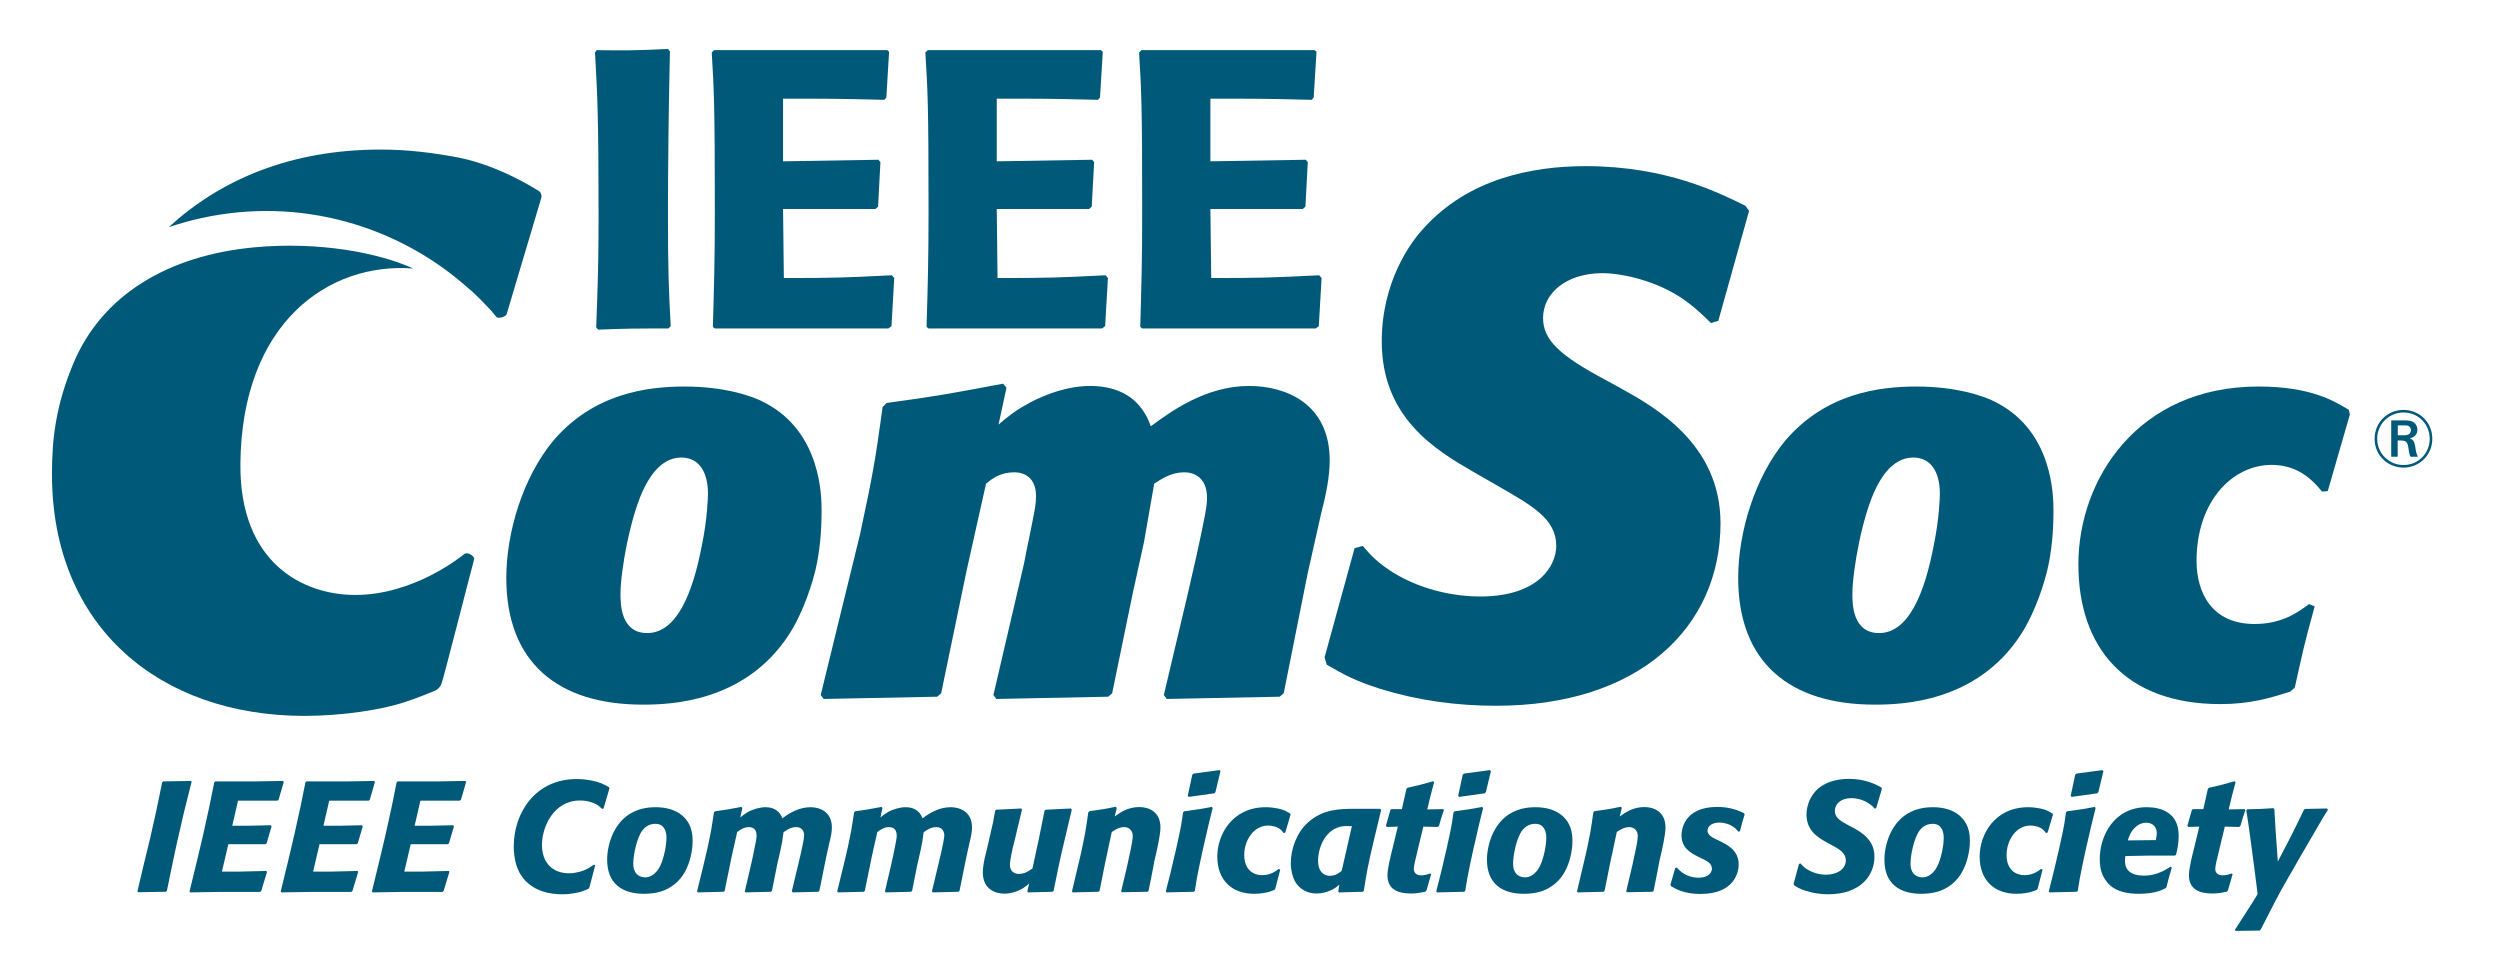 <?xml version="1.0" encoding="UTF-8" standalone="no"?>
<!DOCTYPE svg PUBLIC "-//W3C//DTD SVG 1.1//EN" "http://www.w3.org/Graphics/SVG/1.1/DTD/svg11.dtd">
<svg width="100%" height="100%" viewBox="0 0 5725 2217" version="1.1" xmlns="http://www.w3.org/2000/svg" xmlns:xlink="http://www.w3.org/1999/xlink" xml:space="preserve" xmlns:serif="http://www.serif.com/" style="fill-rule:evenodd;clip-rule:evenodd;stroke-linejoin:round;stroke-miterlimit:2;">
    <g transform="matrix(4.167,0,0,4.167,0,0)">
        <path d="M91.703,489.646L91.098,490.082L75.869,490.331L75.527,489.818L78.28,478.12L82.752,459.624C85.77,446.453 86.626,442.316 89.121,429.933L89.635,429.421L104.956,429.169L105.299,429.67C101.511,444.476 100.649,448.006 97.125,463.657L94.542,475.803L91.703,489.646Z" style="fill:rgb(0,89,121);fill-rule:nonzero;"/>
        <path d="M143.56,489.646L142.954,490.162L120.758,490.162L104.581,490.423L104.152,489.898L108.368,472.613L111.635,458.756C114.823,444.648 115.336,441.972 117.747,429.933L118.347,429.421L140.892,429.421L155.428,429.169L155.949,429.67L153.11,439.482L152.504,439.998L130.821,439.998L127.64,453.776L137.276,453.776L148.809,453.513L149.237,454.197L146.484,463.497L145.792,463.918L125.493,463.918L124.202,469.425L121.962,478.976L132.29,478.976L146.313,478.633L146.74,479.148L143.56,489.646Z" style="fill:rgb(0,89,121);fill-rule:nonzero;"/>
        <path d="M193.669,489.646L193.064,490.162L170.868,490.162L154.69,490.423L154.262,489.898L158.478,472.613L161.745,458.756C164.933,444.648 165.446,441.972 167.857,429.933L168.457,429.421L191.002,429.421L205.539,429.169L206.059,429.67L203.22,439.482L202.614,439.998L180.931,439.998L177.75,453.776L187.386,453.776L198.919,453.513L199.347,454.197L196.594,463.497L195.902,463.918L175.603,463.918L174.311,469.425L172.072,478.976L182.4,478.976L196.423,478.633L196.851,479.148L193.669,489.646Z" style="fill:rgb(0,89,121);fill-rule:nonzero;"/>
        <path d="M243.787,489.646L243.18,490.162L220.984,490.162L204.808,490.423L204.38,489.898L208.595,472.613L211.868,458.756C215.05,444.648 215.563,441.972 217.974,429.933L218.573,429.421L241.119,429.421L255.655,429.169L256.176,429.67L253.337,439.482L252.731,439.998L231.048,439.998L227.867,453.776L237.503,453.776L249.029,453.513L249.464,454.197L246.711,463.497L246.02,463.918L225.72,463.918L224.429,469.425L222.189,478.976L232.51,478.976L246.54,478.633L246.968,479.148L243.787,489.646Z" style="fill:rgb(0,89,121);fill-rule:nonzero;"/>
        <path d="M323.905,487.749L323.384,488.449C322.529,488.789 321.751,489.213 320.802,489.555C318.569,490.423 314.005,491.451 309.018,491.451C302.222,491.451 293.962,489.898 288.114,483.363C283.898,478.541 282.344,472.009 282.344,465.131C282.344,446.717 294.134,428.129 316.936,428.129C319.512,428.129 322.179,428.378 324.846,428.905C329.753,429.853 331.815,430.962 334.654,432.595L334.917,433.291L331.643,444.396L330.959,444.557C330.182,443.869 329.411,443.184 328.634,442.58C326.309,441.023 322.614,439.918 318.741,439.918C304.198,439.918 297.835,454.541 297.835,464.342C297.835,473.814 303.342,479.925 312.8,479.925C314.782,479.925 316.672,479.569 318.655,479.068C322.008,478.12 323.727,476.988 326.395,475.195L327.086,475.539L323.905,487.749Z" style="fill:rgb(0,89,121);fill-rule:nonzero;"/>
        <path d="M366.262,460.389C366.262,457.202 365.235,452.736 360.157,452.736C356.113,452.736 354.044,455.145 353.103,456.254C349.829,460.469 348.024,470.296 348.024,474.247C348.024,476.304 348.282,477.435 348.538,478.028C349.486,480.781 351.811,482.15 354.651,482.15C357.232,482.15 359.465,480.609 360.928,478.805C361.876,477.593 363.766,475.355 365.406,467.715C365.834,465.555 366.262,463.05 366.262,460.389ZM370.913,485.772C366.006,489.818 360.414,491.187 353.873,491.187C349.401,491.187 343.381,490.331 339.251,486.721C335.464,483.443 333.659,478.725 333.659,472.269C333.659,464.342 337.874,443.608 360.243,443.608C365.664,443.608 371.169,444.82 375.213,448.427C379.601,452.392 380.635,457.202 380.635,462.365C380.635,465.21 380.199,468.136 379.515,470.98C378.138,476.644 375.471,482.07 370.913,485.772Z" style="fill:rgb(0,89,121);fill-rule:nonzero;"/>
        <path d="M450.28,489.646L449.674,490.082L435.651,490.423L435.138,489.818L438.747,474.763L440.209,468.557C440.643,466.672 441.935,460.56 441.935,459.191C441.935,456.95 440.815,454.541 437.542,454.541C434.361,454.541 432.036,456.346 430.573,457.387C430.06,461.6 429.889,462.629 428.94,467.107L427.049,475.447L424.211,489.646L423.604,490.082L409.753,490.423L409.325,489.818L412.678,475.447L413.969,469.597C415.516,462.208 415.78,460.469 415.78,459.191C415.78,454.713 412.592,454.541 411.472,454.541C409.068,454.541 406.914,455.83 405.11,457.294L402.185,470.296L398.227,489.646L397.621,490.082L383.513,490.423L383.084,489.818L386.694,475.103L388.847,465.894C390.824,456.701 391.087,454.962 392.378,446.373L392.977,445.846C399.083,444.989 400.809,444.74 407.435,443.448L407.948,444.041L406.83,449.206C408.12,448.178 409.411,447.229 410.788,446.373C413.626,444.74 417.584,443.608 420.68,443.608C425.238,443.608 428.426,445.597 429.975,449.719C434.447,446.281 439.695,443.608 445.373,443.608C449.503,443.608 457.164,445.333 457.164,454.805C457.164,457.543 456.471,460.389 455.787,463.141L453.975,471.321L450.28,489.646Z" style="fill:rgb(0,89,121);fill-rule:nonzero;"/>
        <path d="M527.296,489.646L526.69,490.082L512.667,490.423L512.154,489.818L515.763,474.763L517.226,468.557C517.659,466.672 518.951,460.56 518.951,459.191C518.951,456.95 517.831,454.541 514.557,454.541C511.376,454.541 509.052,456.346 507.589,457.387C507.076,461.6 506.904,462.629 505.956,467.107L504.065,475.447L501.227,489.646L500.621,490.082L486.769,490.423L486.341,489.818L489.694,475.447L490.985,469.597C492.533,462.208 492.796,460.469 492.796,459.191C492.796,454.713 489.608,454.541 488.488,454.541C486.084,454.541 483.931,455.83 482.126,457.294L479.201,470.296L475.243,489.646L474.637,490.082L460.529,490.423L460.1,489.818L463.71,475.103L465.864,465.894C467.84,456.701 468.103,454.962 469.394,446.373L469.993,445.846C476.099,444.989 477.825,444.74 484.444,443.448L484.964,444.041L483.845,449.206C485.136,448.178 486.427,447.229 487.803,446.373C490.643,444.74 494.601,443.608 497.696,443.608C502.254,443.608 505.442,445.597 506.99,449.719C511.462,446.281 516.711,443.608 522.39,443.608C526.519,443.608 534.179,445.333 534.179,454.805C534.179,457.543 533.487,460.389 532.803,463.141L530.991,471.321L527.296,489.646Z" style="fill:rgb(0,89,121);fill-rule:nonzero;"/>
        <path d="M579.013,489.555L578.414,490.082L564.991,490.423L564.563,489.818L565.59,485.523C561.724,489.213 556.56,491.11 552.002,491.11C547.095,491.11 540.126,488.789 540.126,479.489C540.126,475.447 541.16,471.401 542.195,467.359L544.17,458.836C545.632,452.736 545.89,451.272 546.924,445.505L547.523,444.989L561.204,444.305L561.638,444.989C560.861,448.35 560.083,451.616 559.227,454.962C558.622,457.726 557.936,460.469 557.245,463.233C556.475,466.331 555.013,472.43 555.013,475.355C555.013,478.541 557.16,480.266 559.827,480.266C563.271,480.266 565.59,478.541 567.401,477.252L571.011,460.56L574.028,445.505L574.712,444.989L588.564,444.305L588.998,444.989L583.578,467.872L581.681,476.487L579.013,489.555Z" style="fill:rgb(0,89,121);fill-rule:nonzero;"/>
        <path d="M631.191,489.646L630.593,490.082L616.57,490.331L616.135,489.818L619.58,475.275L621.47,466.423C621.819,464.697 622.505,461.26 622.505,459.363C622.505,456.254 620.271,454.541 617.861,454.541C615.279,454.541 613.124,455.753 610.977,457.202C607.704,472.269 606.762,476.828 604.266,489.555L603.66,490.082L589.466,490.423L589.124,489.818L592.647,474.932L594.023,469.084C596.349,458.335 596.777,455.91 598.068,446.453L598.76,445.768C605.3,444.897 606.505,444.74 613.124,443.356L613.731,443.949L612.611,448.69C615.622,446.53 619.751,443.528 626.121,443.528C631.455,443.528 637.732,446.109 637.732,454.805C637.732,458.676 635.927,466.766 634.465,472.865L633.346,478.805L631.191,489.646Z" style="fill:rgb(0,89,121);fill-rule:nonzero;"/>
        <path d="M667.965,435.268L667.365,435.968L653.257,437.941L652.736,437.337L655.233,425.719L656.009,425.111L670.204,423.215L670.717,423.822L667.965,435.268ZM659.363,474.591C657.814,481.902 657.558,483.707 656.609,489.646L656.009,490.082L641.124,490.423L640.696,489.818C643.271,479.753 643.791,477.776 646.289,466.766L647.23,462.549C648.87,455.145 649.212,453.249 650.161,446.453L650.761,445.846C657.986,444.897 659.619,444.648 665.903,443.448L666.416,444.041C664.355,452.392 663.578,455.566 660.739,468.213L659.363,474.591Z" style="fill:rgb(0,89,121);fill-rule:nonzero;"/>
        <path d="M703.564,477.936L700.811,488.449L700.297,489.041C699.435,489.382 698.664,489.738 697.801,489.99C695.819,490.675 692.38,491.187 689.2,491.187C676.981,491.187 668.978,483.707 668.978,470.717C668.978,458.676 677.152,443.608 695.647,443.608C697.887,443.608 700.035,443.869 702.272,444.305C705.718,444.989 707.094,445.937 709.071,447.138L709.242,447.742L706.318,457.543L705.456,457.807C704.941,457.122 704.427,456.517 703.907,456.002C702.188,454.461 699.349,453.684 696.938,453.684C688.85,453.684 683.778,461.944 683.778,469.849C683.778,478.277 689.114,480.953 693.5,480.953C698.4,480.953 701.324,478.633 702.702,477.516L703.564,477.936Z" style="fill:rgb(0,89,121);fill-rule:nonzero;"/>
        <path d="M742.939,454.025C740.778,453.933 738.539,453.856 736.392,454.369C727.105,456.778 724.338,467.62 724.338,472.77C724.338,480.266 728.738,481.309 730.792,481.309C733.981,481.309 735.799,479.833 737.34,478.541L742.939,454.025ZM755.057,461.6C751.789,475.539 751.185,478.633 749.472,489.646L748.866,490.082L735.877,490.423L735.444,489.898L736.049,486.116C734.587,487.408 733.717,488.184 731.662,489.133C729.081,490.331 726.328,491.03 723.496,491.03C718.49,491.03 714.11,488.697 711.699,484.391C710.322,481.994 709.373,478.369 709.373,474.326C709.373,466.423 712.647,457.543 718.753,452.037C726.841,444.648 736.298,444.557 743.873,444.476L758.508,444.476L759.009,445.161L755.057,461.6Z" style="fill:rgb(0,89,121);fill-rule:nonzero;"/>
        <path d="M783.919,489.382L783.221,490.082C780.481,490.582 778.413,491.03 775.489,491.03C768.085,491.03 762.488,488.697 762.488,480.953C762.488,477.344 764.121,470.889 765.332,466.066L768.177,454.277L762.145,454.461L761.644,453.776L764.121,445.081L764.726,444.648L770.416,444.648L772.908,433.543L773.5,432.935C779.954,431.486 781.68,431.054 787.621,429.326L788.135,429.853L786.239,436.993L784.355,444.82L793.127,444.648L793.47,445.241C792.259,448.862 791.915,449.81 790.81,453.856L790.111,454.461L782.195,454.277L778.584,469.348C778.072,471.229 776.952,476.052 776.952,477.516C776.952,480.266 779.191,481.045 780.996,481.045C783.221,481.045 784.433,480.517 785.988,480.016L786.502,480.437L783.919,489.382Z" style="fill:rgb(0,89,121);fill-rule:nonzero;"/>
        <path d="M816.576,435.268L815.984,435.968L801.874,437.941L801.347,437.337L803.85,425.719L804.628,425.111L818.815,423.215L819.341,423.822L816.576,435.268ZM807.988,474.591C806.433,481.902 806.169,483.707 805.221,489.646L804.628,490.082L789.743,490.423L789.307,489.818C791.888,479.753 792.416,477.776 794.906,466.766L795.842,462.549C797.489,455.145 797.831,453.249 798.779,446.453L799.372,445.846C806.603,444.897 808.236,444.648 814.521,443.448L815.035,444.041C812.966,452.392 812.202,455.566 809.357,468.213L807.988,474.591Z" style="fill:rgb(0,89,121);fill-rule:nonzero;"/>
        <path d="M849.773,460.389C849.773,457.202 848.744,452.736 843.66,452.736C839.627,452.736 837.547,455.145 836.612,456.254C833.331,460.469 831.539,470.296 831.539,474.247C831.539,476.304 831.79,477.435 832.04,478.028C832.989,480.781 835.322,482.15 838.154,482.15C840.735,482.15 842.974,480.609 844.436,478.805C845.384,477.593 847.282,475.355 848.915,467.715C849.35,465.555 849.773,463.05 849.773,460.389ZM854.422,485.772C849.508,489.818 843.922,491.187 837.388,491.187C832.911,491.187 826.89,490.331 822.767,486.721C818.974,483.443 817.168,478.725 817.168,472.269C817.168,464.342 821.383,443.608 843.751,443.608C849.164,443.608 854.671,444.82 858.729,448.427C863.103,452.392 864.143,457.202 864.143,462.365C864.143,465.21 863.709,468.136 863.023,470.98C861.654,476.644 858.979,482.07 854.422,485.772Z" style="fill:rgb(0,89,121);fill-rule:nonzero;"/>
        <path d="M908.734,489.646L908.141,490.082L894.112,490.331L893.691,489.818L897.129,475.275L899.013,466.423C899.369,464.697 900.053,461.26 900.053,459.363C900.053,456.254 897.814,454.541 895.403,454.541C892.822,454.541 890.674,455.753 888.527,457.202C885.259,472.269 884.311,476.828 881.808,489.555L881.203,490.082L867.015,490.423L866.673,489.818L870.189,474.932L871.574,469.084C873.905,458.335 874.327,455.91 875.618,446.453L876.302,445.768C882.849,444.897 884.047,444.74 890.674,443.356L891.279,443.949L890.16,448.69C893.164,446.53 897.299,443.528 903.676,443.528C908.997,443.528 915.282,446.109 915.282,454.805C915.282,458.676 913.477,466.766 912.014,472.865L910.894,478.805L908.734,489.646Z" style="fill:rgb(0,89,121);fill-rule:nonzero;"/>
        <path d="M917.982,486.208L920.655,476.988L921.433,476.736C923.066,478.541 926.768,482.335 933.394,482.335C940.006,482.335 940.796,478.541 940.796,477.344C940.796,474.419 937.951,473.034 934.949,471.665L933.052,470.717C928.494,468.399 924.093,465.723 924.093,458.928C924.093,456.778 924.871,443.448 943.801,443.448C948.622,443.448 953.35,444.396 958.423,446.886L958.765,447.665C957.396,452.129 957.132,452.908 956.184,456.858L955.34,457.043C954.549,456.174 953.787,455.225 952.757,454.541C950.597,452.908 947.41,452.037 945.012,452.037C940.362,452.037 938.373,454.369 938.373,456.437C938.373,459.019 941.39,460.469 943.629,461.509L945.605,462.457C949.306,464.342 955.499,467.359 955.499,475.012C955.499,479.148 953.35,491.279 934.421,491.279C925.649,491.279 921.011,488.605 918.246,486.973L917.982,486.208Z" style="fill:rgb(0,89,121);fill-rule:nonzero;"/>
        <path d="M985.73,485.603L988.654,474.763L989.51,474.511C990.63,475.803 991.408,476.736 993.462,477.936C997.678,480.437 1001.74,480.701 1003.45,480.701C1009.64,480.701 1014.38,477.593 1014.38,472.865C1014.38,468.648 1010.59,466.503 1006.46,464.342L1003.62,462.801C999.155,460.217 992.778,456.609 992.778,447.665C992.778,444.213 993.897,439.313 997.336,435.268C1001.89,429.933 1009.03,428.037 1016.19,428.037C1025.47,428.037 1031.51,431.394 1033.9,432.778L1034.25,433.383L1031.06,444.133L1030.22,444.396C1029.18,443.107 1028.66,442.672 1027.29,441.723C1024.37,439.734 1020.92,438.626 1017.39,438.626C1011.88,438.626 1008.35,441.631 1008.35,445.597C1008.35,449.299 1011.19,451.103 1016.53,453.933L1018.6,454.962C1023.08,457.543 1030.12,461.6 1030.12,470.717C1030.12,481.045 1022.55,491.451 1004.66,491.451C1000.26,491.451 995.965,490.766 991.83,489.382C988.997,488.449 987.614,487.577 985.901,486.46L985.73,485.603Z" style="fill:rgb(0,89,121);fill-rule:nonzero;"/>
        <path d="M1068.18,460.389C1068.18,457.202 1067.15,452.736 1062.08,452.736C1058.04,452.736 1055.97,455.145 1055.03,456.254C1051.75,460.469 1049.95,470.296 1049.95,474.247C1049.95,476.304 1050.21,477.435 1050.46,478.028C1051.41,480.781 1053.74,482.15 1056.57,482.15C1059.16,482.15 1061.38,480.609 1062.86,478.805C1063.81,477.593 1065.69,475.355 1067.34,467.715C1067.76,465.555 1068.18,463.05 1068.18,460.389ZM1072.84,485.772C1067.93,489.818 1062.33,491.187 1055.8,491.187C1051.32,491.187 1045.31,490.331 1041.18,486.721C1037.38,483.443 1035.59,478.725 1035.59,472.269C1035.59,464.342 1039.81,443.608 1062.18,443.608C1067.59,443.608 1073.09,444.82 1077.14,448.427C1081.52,452.392 1082.56,457.202 1082.56,462.365C1082.56,465.21 1082.12,468.136 1081.43,470.98C1080.06,476.644 1077.4,482.07 1072.84,485.772Z" style="fill:rgb(0,89,121);fill-rule:nonzero;"/>
        <path d="M1122.51,477.936L1119.77,488.449L1119.24,489.041C1118.38,489.382 1117.6,489.738 1116.75,489.99C1114.76,490.675 1111.34,491.187 1108.15,491.187C1095.92,491.187 1087.93,483.707 1087.93,470.717C1087.93,458.676 1096.11,443.608 1114.6,443.608C1116.84,443.608 1118.99,443.869 1121.21,444.305C1124.67,444.989 1126.04,445.937 1128.01,447.138L1128.2,447.742L1125.27,457.543L1124.4,457.807C1123.89,457.122 1123.38,456.517 1122.85,456.002C1121.13,454.461 1118.29,453.684 1115.89,453.684C1107.8,453.684 1102.72,461.944 1102.72,469.849C1102.72,478.277 1108.07,480.953 1112.44,480.953C1117.34,480.953 1120.27,478.633 1121.65,477.516L1122.51,477.936Z" style="fill:rgb(0,89,121);fill-rule:nonzero;"/>
        <path d="M1153.19,435.268L1152.59,435.968L1138.47,437.941L1137.96,437.337L1140.45,425.719L1141.24,425.111L1155.42,423.215L1155.94,423.822L1153.19,435.268ZM1144.58,474.591C1143.03,481.902 1142.78,483.707 1141.83,489.646L1141.24,490.082L1126.35,490.423L1125.92,489.818C1128.5,479.753 1129.01,477.776 1131.52,466.766L1132.45,462.549C1134.1,455.145 1134.44,453.249 1135.38,446.453L1135.98,445.846C1143.21,444.897 1144.85,444.648 1151.12,443.448L1151.65,444.041C1149.58,452.392 1148.8,455.566 1145.95,468.213L1144.58,474.591Z" style="fill:rgb(0,89,121);fill-rule:nonzero;"/>
        <path d="M1184.74,461.681C1185,460.389 1185.26,459.1 1185.26,457.807C1185.26,454.962 1183.54,452.129 1179.41,452.129C1177.94,452.129 1175.71,452.484 1173.3,454.805C1170.89,457.043 1170.04,459.704 1169.35,461.852L1184.74,461.681ZM1193.52,476.828C1192.92,478.725 1192.4,480.609 1191.88,482.494C1191.37,484.231 1191.03,485.944 1190.58,487.577L1190.16,488.093C1188.02,489.213 1183.97,491.187 1175.45,491.187C1163.32,491.187 1159.44,486.629 1157.9,484.732C1154.71,480.858 1153.94,476.564 1153.94,472.009C1153.94,459.363 1161.76,443.608 1179.76,443.608C1183.71,443.608 1187.75,444.396 1190.58,446.109C1196.88,449.719 1197.3,456.094 1197.3,459.624C1197.3,463.657 1196.54,466.924 1195.84,469.768L1195.16,470.204C1182.68,470.112 1178.89,470.204 1167.97,470.453C1167.88,471.401 1167.8,472.269 1167.8,473.221C1167.8,478.277 1171.23,481.217 1178.2,481.217C1183.44,481.217 1188.53,479.317 1192.74,476.304L1193.52,476.828Z" style="fill:rgb(0,89,121);fill-rule:nonzero;"/>
        <path d="M1224.36,489.382L1223.68,490.082C1220.92,490.582 1218.85,491.03 1215.93,491.03C1208.52,491.03 1202.94,488.697 1202.94,480.953C1202.94,477.344 1204.57,470.889 1205.79,466.066L1208.62,454.277L1202.6,454.461L1202.09,453.776L1204.57,445.081L1205.18,444.648L1210.86,444.648L1213.35,433.543L1213.95,432.935C1220.41,431.486 1222.12,431.054 1228.06,429.326L1228.57,429.853L1226.69,436.993L1224.8,444.82L1233.57,444.648L1233.92,445.241C1232.71,448.862 1232.37,449.81 1231.25,453.856L1230.55,454.461L1222.65,454.277L1219.04,469.348C1218.51,471.229 1217.4,476.052 1217.4,477.516C1217.4,480.266 1219.63,481.045 1221.43,481.045C1223.68,481.045 1224.89,480.517 1226.43,480.016L1226.94,480.437L1224.36,489.382Z" style="fill:rgb(0,89,121);fill-rule:nonzero;"/>
        <path d="M1279.32,445.081C1277.16,448.427 1276.81,448.955 1273.97,453.933C1271.31,458.584 1267.01,465.894 1264.34,470.453L1257.03,483.191C1251.52,492.82 1250.84,494.296 1242.41,510.815L1241.62,511.408L1228.55,511.58L1228.21,510.973C1233.37,502.976 1240.68,491.795 1240.68,491.187L1238.96,477.684L1236.98,462.709C1235.86,454.369 1235.52,452.037 1234.47,445.425L1235,444.74C1241.27,444.648 1243.09,444.557 1249.36,444.133L1249.89,444.648L1250.57,456.254L1251.79,473.471L1258.32,460.916C1262.62,452.301 1263.14,451.352 1266.06,445.161L1266.75,444.557L1278.87,444.305L1279.32,445.081Z" style="fill:rgb(0,89,121);fill-rule:nonzero;"/>
        <path d="M195.224,326.96C166.757,326.96 131.658,309.649 132.112,254.925C132.79,177.071 180.918,143.961 227.103,147.563C208.291,138.994 175.518,132.586 139.838,135.912C92.771,140.318 56.255,161.743 40.342,199.664C30.832,222.333 28.552,240.749 28.552,260.508C28.552,344.81 88.015,393.418 167.304,393.418C187.973,393.418 210.301,390.072 223.144,385.594C228.724,383.907 239.341,379.453 239.341,379.453C239.341,379.453 241.817,378.244 242.687,375.529C243.536,373.736 260.056,308.873 260.549,307.411C261.062,305.975 257.203,302.827 254.978,304.605C252.731,306.422 227.056,326.96 195.224,326.96Z" style="fill:rgb(0,89,121);fill-rule:nonzero;"/>
        <path d="M296.308,105.074C294.344,103.874 274.519,91.118 252.191,86.632C237.655,83.852 223.691,82.192 209.194,82.192C158.998,82.192 120.54,99.251 92.758,124.839C98.461,122.91 104.343,121.25 110.377,119.919C164.808,107.872 218.929,123.997 257.526,158.542C259.39,159.787 269.026,169.312 272.161,173.389C272.378,173.685 272.076,173.364 272.925,174.278C273.769,175.226 277.97,174.146 278.432,172.638C278.866,171.117 297.17,109.579 297.407,108.966C297.684,108.388 297.83,106.245 296.308,105.074Z" style="fill:rgb(0,89,121);fill-rule:nonzero;"/>
        <path d="M705.475,380.994L703.268,382.879L641.157,384.118L639.596,381.931L652.388,327.92L657.386,306.081C662.701,282.027 663.327,277.336 663.327,273.607C663.327,262.064 655.826,259.559 650.826,259.559C643.654,259.559 638.661,262.998 634.294,265.799L628.676,297.967L622.432,326.367L611.195,380.994L609.002,382.879L547.504,384.118L545.942,381.931L557.804,331.029L562.797,309.507C564.358,301.075 566.228,292.961 567.796,284.529C568.429,281.408 569.357,276.731 569.357,272.674C569.357,259.862 559.366,259.559 557.496,259.559C549.697,259.559 545.31,262.998 541.879,265.799L531.275,313.247L517.219,380.994L515.046,382.879L452.592,384.118L451.031,381.931L463.848,329.476L472.576,293.909C479.761,260.496 481.006,253.001 485.063,223.651L487.263,221.465C516.916,217.419 522.851,216.162 551.257,210.853L553.128,213.039L548.749,233.333C553.458,229.275 558.127,225.533 563.43,222.721C569.049,219.277 584.019,212.105 599.01,212.105C609.937,212.105 625.856,215.225 632.417,234.267C643.041,226.464 662.386,212.105 686.42,212.105C707.042,212.105 730.74,222.09 730.74,253.001C730.74,262.366 728.58,272.351 726.077,282.027L718.568,315.434L705.475,380.994Z" style="fill:rgb(0,89,121);fill-rule:nonzero;"/>
        <path d="M727.921,361.276L744.426,301.232L748.879,300.02C754.109,306.081 757.35,309.294 765.386,314.524C783.116,325.419 802.058,327.816 813.335,327.816C845.977,327.816 855.252,310.506 855.252,300.02C855.252,285.109 841.947,277.863 823.031,266.984L809.726,259.338C788.78,247.236 759.352,229.513 759.352,187.601C759.352,154.559 775.476,132.808 782.299,125.551C806.894,98.158 841.947,91.308 871.374,91.308C915.689,91.308 944.301,105.804 959.186,113.063L961.216,115.883L944.301,176.32L940.27,177.524C935.435,172.703 930.601,168.265 925.359,164.636C910.447,154.162 891.095,150.125 880.622,150.125C860.889,150.125 848.006,161.019 848.006,174.718C848.006,186.798 856.859,195.257 882.652,208.964L890.712,213.389C909.63,223.868 945.513,244.022 945.513,287.534C945.513,345.151 900.357,387.858 822.226,387.858C800.848,387.858 779.48,385.039 758.536,378.585C744.849,374.16 738.803,370.944 729.132,365.293L727.921,361.276Z" style="fill:rgb(0,89,121);fill-rule:nonzero;"/>
        <path d="M1066.07,271.415C1066.07,259.236 1061.07,251.439 1051.39,251.439C1039.21,251.439 1032.98,264.559 1031.4,267.366C1023.6,282.342 1017.99,313.564 1017.99,326.367C1017.99,331.676 1017.99,347.904 1032.65,347.904C1048.88,347.904 1057.63,326.05 1062.62,300.139C1065.76,285.163 1066.07,272.976 1066.07,271.415ZM1110.7,348.523C1086.36,386.305 1044.52,387.238 1030.16,387.238C983.636,387.238 955.236,364.148 955.236,317.621C955.236,292.643 964.298,262.366 981.147,242.074C1003.32,216.162 1032.65,212.419 1053.27,212.419C1074.49,212.419 1090.42,217.419 1097.61,221.465C1128.49,237.712 1128.49,273.294 1128.49,280.789C1128.49,292.024 1127.56,302.957 1125.06,313.564C1121.64,327.301 1116,340.409 1110.7,348.523Z" style="fill:rgb(0,89,121);fill-rule:nonzero;"/>
        <path d="M1272.05,333.231C1265.8,355.717 1265.2,359.774 1261.11,377.873L1258.64,380.06C1247.07,383.801 1236.15,386.936 1220.22,386.936C1167.8,386.936 1142.19,355.717 1142.19,310.139C1142.19,263.605 1174.64,212.419 1241.14,212.419C1270.18,212.419 1282.98,220.528 1290.78,225.225L1291.41,227.715L1279.24,269.867L1276.1,270.179C1268.61,260.805 1260.19,255.49 1248.33,255.49C1227.1,255.49 1207.13,275.164 1207.13,308.253C1207.13,325.736 1215.53,342.914 1238.96,342.914C1253.95,342.914 1262.68,336.669 1268.94,331.977L1272.05,333.231Z" style="fill:rgb(0,89,121);fill-rule:nonzero;"/>
        <path d="M389.072,271.415C389.072,259.236 384.079,251.439 374.39,251.439C362.218,251.439 355.987,264.559 354.419,267.366C346.622,282.342 340.997,313.564 340.997,326.367C340.997,331.676 340.997,347.904 355.658,347.904C371.914,347.904 380.641,326.05 385.641,300.139C388.762,285.163 389.072,272.976 389.072,271.415ZM433.714,348.523C409.358,386.305 367.52,387.238 353.162,387.238C306.655,387.238 278.241,364.148 278.241,317.621C278.241,292.643 287.297,262.366 304.158,242.074C326.335,216.162 355.658,212.419 376.274,212.419C397.503,212.419 413.422,217.419 420.594,221.465C451.506,237.712 451.506,273.294 451.506,280.789C451.506,292.024 450.57,302.957 448.074,313.564C444.642,327.301 439.011,340.409 433.714,348.523Z" style="fill:rgb(0,89,121);fill-rule:nonzero;"/>
        <path d="M368.153,28.208C367.507,58.112 367.086,88.008 367.086,117.904C367.086,149.328 367.507,159.294 368.594,179.217L367.29,180.521C349.303,180.521 344.975,180.521 328.726,181.161L327.64,179.869C328.509,157.338 328.95,144.118 328.95,118.556C328.95,63.316 328.285,52.256 326.994,28.854L327.857,27.557C343.46,27.782 348.446,27.782 367.086,26.912L368.153,28.208Z" style="fill:rgb(0,89,121);fill-rule:nonzero;"/>
        <path d="M491.427,152.793L489.931,179.217L488.179,180.521L392.839,180.521L391.772,179.658C392.418,156.903 392.839,143.262 392.839,115.954C392.839,57.896 392.418,49.879 391.134,28.854L392.418,27.557L487.534,27.557L488.601,28.428L487.105,53.56L486.018,54.858C459.804,54.212 454.818,54.212 430.336,54.212L430.336,88.653L482.752,87.79L483.845,89.095L482.554,113.571L481.019,114.875L430.336,114.875L430.771,152.793C458.507,152.793 464.559,152.569 490.135,151.272L491.427,152.793Z" style="fill:rgb(0,89,121);fill-rule:nonzero;"/>
        <path d="M608.864,152.793L607.342,179.217L605.622,180.521L510.289,180.521L509.197,179.658C509.849,156.903 510.289,143.262 510.289,115.954C510.289,57.896 509.849,49.879 508.532,28.854L509.849,27.557L604.977,27.557L606.044,28.428L604.517,53.56L603.443,54.858C577.228,54.212 572.242,54.212 547.78,54.212L547.78,88.653L600.182,87.79L601.289,89.095L599.978,113.571L598.47,114.875L547.78,114.875L548.202,152.793C575.931,152.793 581.997,152.569 607.56,151.272L608.864,152.793Z" style="fill:rgb(0,89,121);fill-rule:nonzero;"/>
        <path d="M726.288,152.793L724.759,179.217L723.048,180.521L627.694,180.521L626.627,179.658C627.273,156.903 627.694,143.262 627.694,115.954C627.694,57.896 627.273,49.879 625.982,28.854L627.273,27.557L722.388,27.557L723.496,28.428L721.955,53.56L720.874,54.858C694.653,54.212 689.674,54.212 665.178,54.212L665.178,88.653L717.62,87.79L718.701,89.095L717.41,113.571L715.894,114.875L665.178,114.875L665.626,152.793C693.355,152.793 699.427,152.569 724.983,151.272L726.288,152.793Z" style="fill:rgb(0,89,121);fill-rule:nonzero;"/>
        <path d="M1317.72,239.209L1320.66,239.209C1322.04,239.209 1324.93,239.254 1324.93,236.403C1324.93,235.69 1324.62,234.577 1323.51,234.043C1322.8,233.775 1322.35,233.775 1319.99,233.775L1317.72,233.775L1317.72,239.209ZM1320.61,231.015C1322.66,231.015 1324.04,231.058 1325.29,231.504C1327.43,232.261 1328.5,234.221 1328.5,236.136C1328.5,238.675 1326.94,240.233 1324.35,240.901C1326,241.614 1326.8,242.371 1327.25,245.088C1327.69,248.116 1327.87,249.229 1328.81,251.012L1324.71,251.012C1324.53,250.699 1324.18,249.987 1323.86,248.25C1323.82,247.805 1323.51,245.623 1323.37,245.177C1322.88,242.327 1321.5,242.103 1318.92,242.059L1317.67,242.059L1317.67,251.012L1314.11,251.012L1314.11,231.015L1320.61,231.015ZM1320.88,226.694C1312.73,226.694 1306.4,233.196 1306.4,241.169C1306.4,249.229 1312.91,255.555 1320.84,255.555C1328.99,255.555 1335.22,249.185 1335.27,241.214C1335.31,233.285 1329.12,226.694 1320.88,226.694ZM1320.79,256.979C1312.55,256.979 1304.98,250.521 1304.98,241.169C1304.98,231.994 1312.24,225.268 1320.79,225.268C1330.01,225.268 1336.74,232.528 1336.69,241.214C1336.65,249.987 1329.74,256.979 1320.79,256.979Z" style="fill:rgb(0,89,121);fill-rule:nonzero;"/>
    </g>
</svg>
